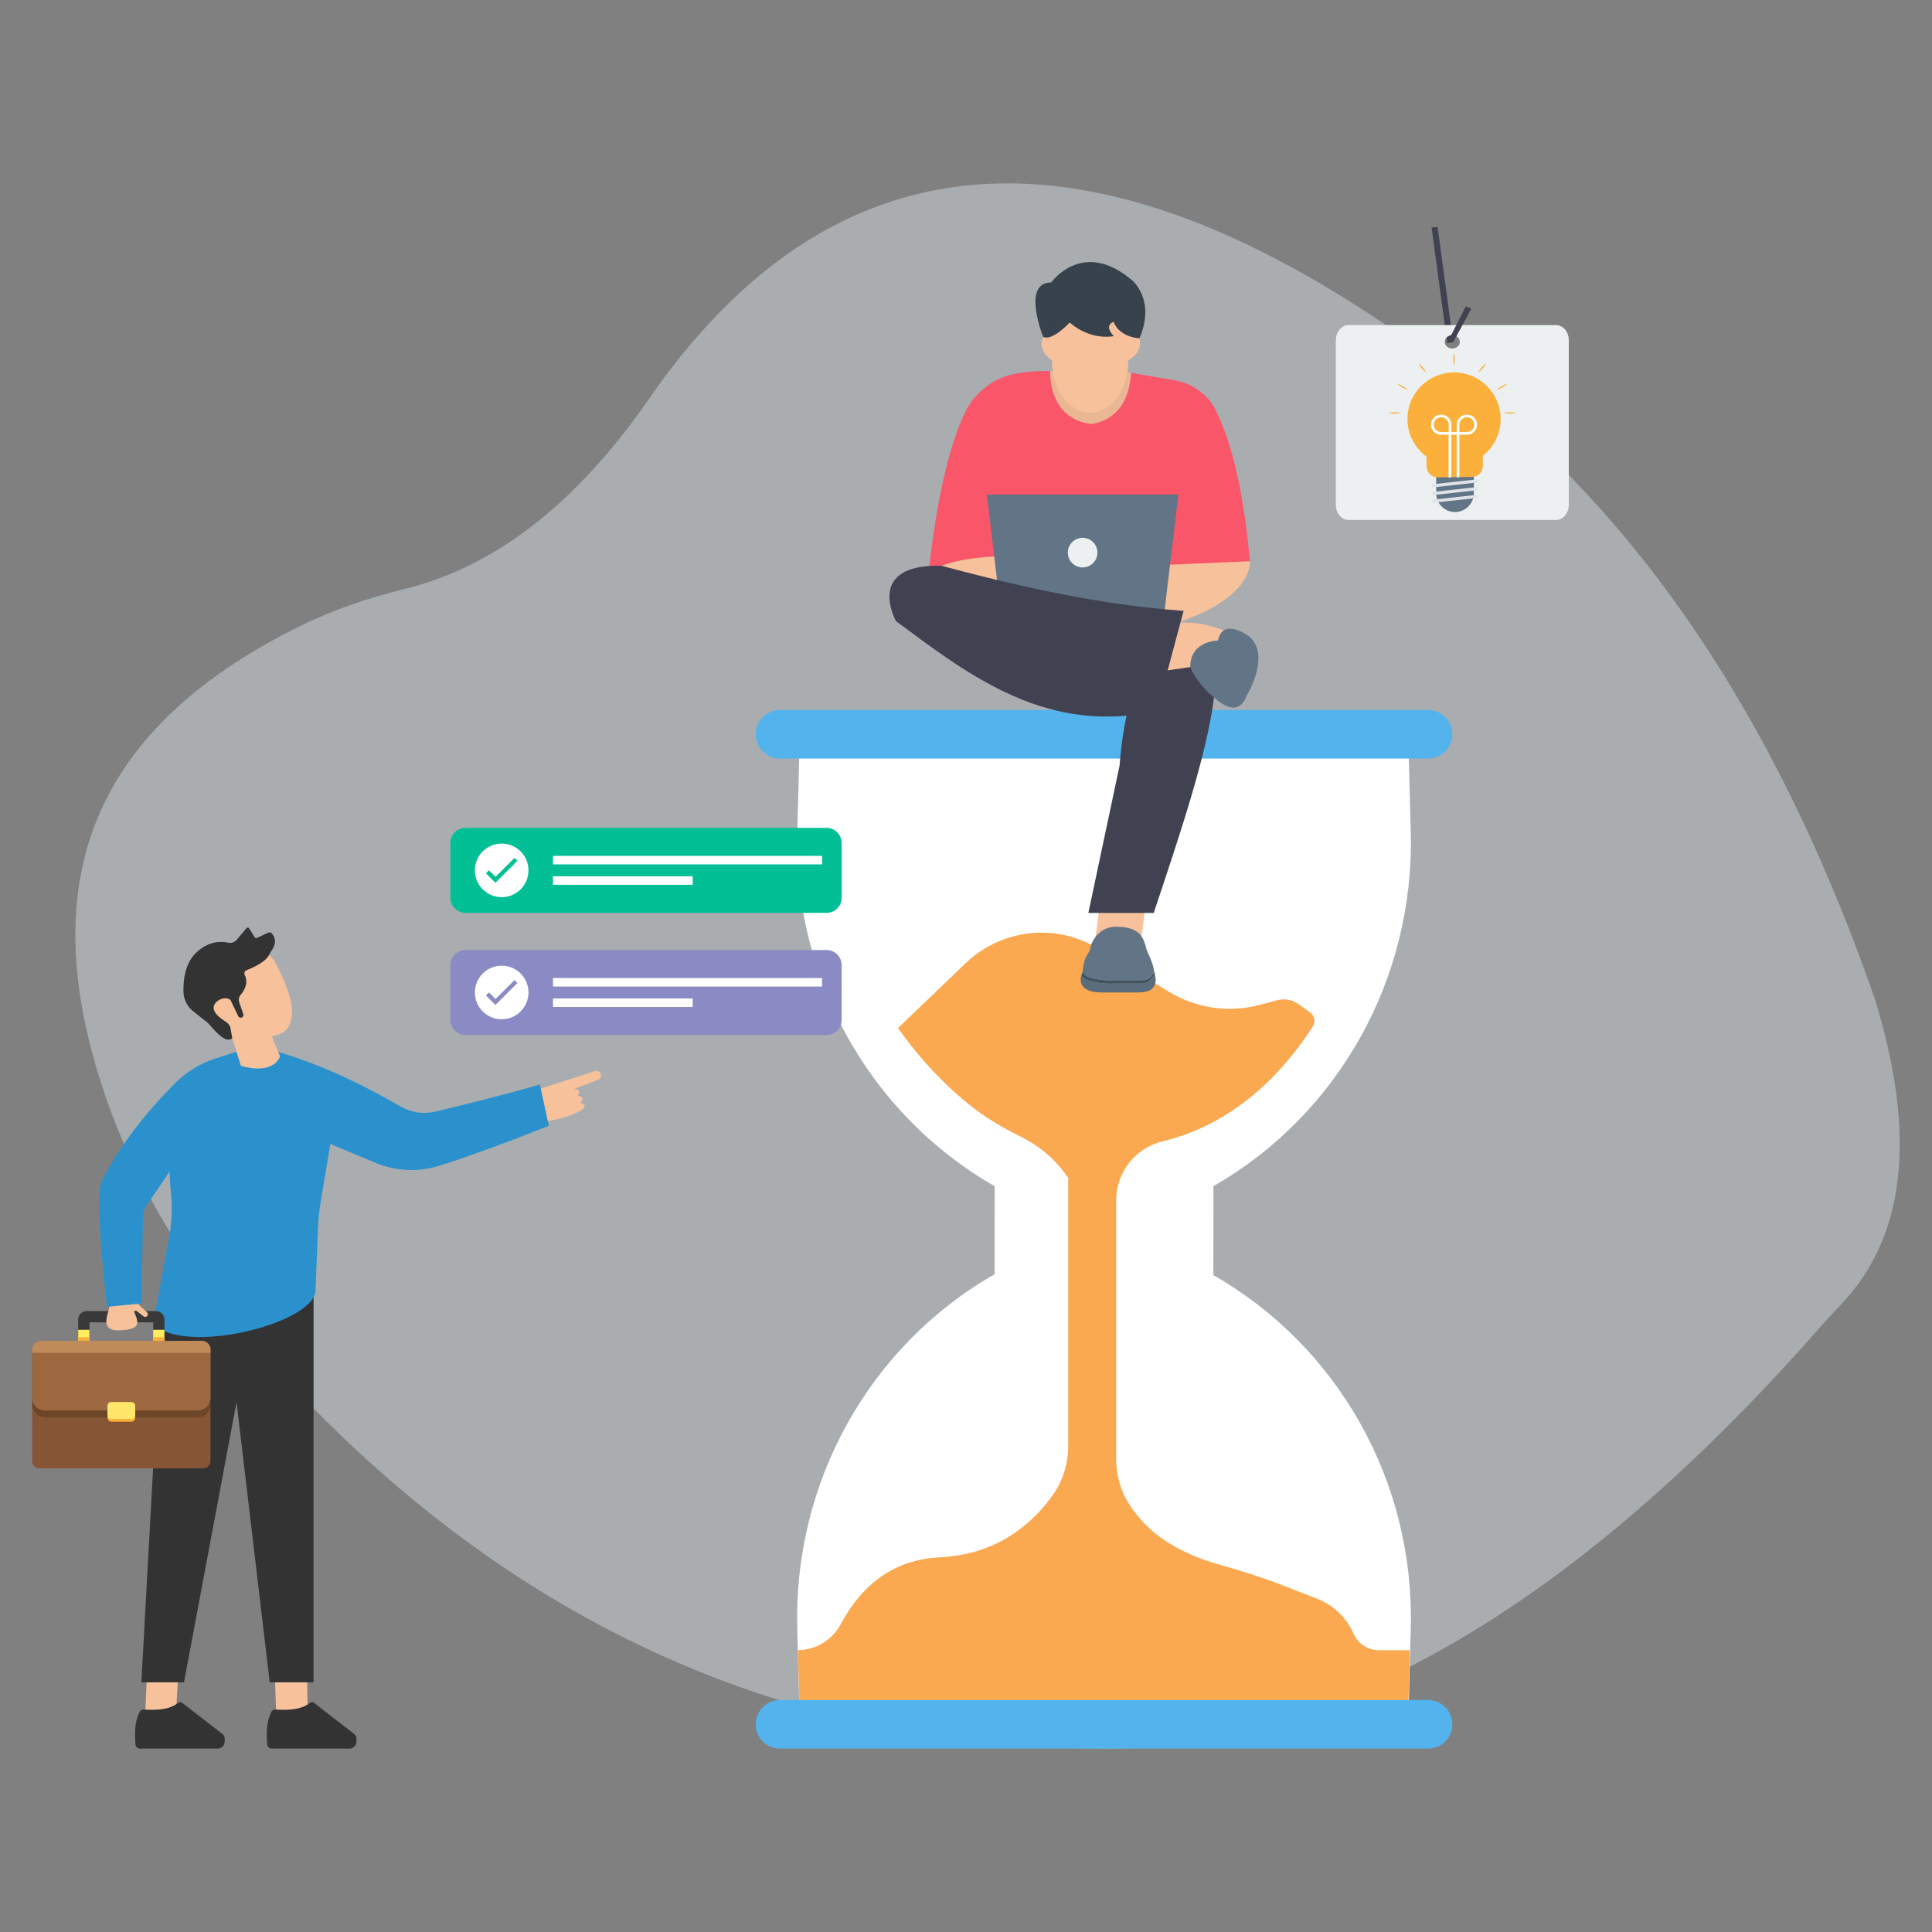 <?xml version="1.0" encoding="utf-8"?>
<svg xmlns="http://www.w3.org/2000/svg" id="Layer_1" style="enable-background:new 0 0 3000 3000" version="1.1" viewBox="0 0 3000 3000" x="0" y="0">
  <rect x="0" y="0" width="3000" height="3000" fill="#808080" stroke="none"/>
  <g>
    <path d="M1014,610.2c314.6-445,747.4-422.7,1281.4,0c277.5,221.7,477.3,542.5,616,941.2&#xD;&#xA;		c59.2,194.1,57,360.3-54.8,476.5c-10.2,10.6-20.1,21.4-29.8,32.5c-345.9,393.3-703.5,630.7-1079.1,654.7&#xD;&#xA;		c-540.4,7.1-1004.2-209.9-1386.1-666.3c-91.8-109.7-163.3-235.5-206.2-371.9c-90.6-287.9-34-536.1,313-705.9&#xD;&#xA;		c50.8-24.8,104.6-42.8,159.5-56.3C765.7,880.8,895.1,785.2,1014,610.2z" style="opacity:.4;fill:#e6f0f9;enable-background:new"/>
    <g>
      <g>
        <g>
          <g>
            <g>
              <path d="M2190.6,2528.4l-3.3,126h-946l-3.3-126c-6-227,111.9-438.6,306.4-549.8l0.1-136.7&#xD;&#xA;							C1349.9,1730.6,1232,1519,1238,1292l3.3-126h946l3.3,126c6,227-111.9,438.6-306.4,549.8l-0.1,138.2&#xD;&#xA;							C2078.6,2091.2,2196.6,2301.4,2190.6,2528.4z" style="fill:#fff"/>
            </g>
          </g>
        </g>
        <path d="M1394.4,1596.4l105.1-100.8c53.9-51.7,135.3-62.2,200.5-25.8l115.1,70.2c42,25.6,92.7,33.1,140.4,20.5&#xD;&#xA;				l28.1-7.4c11.3-3,23.3-0.7,32.7,6.1l18.1,13c7,5,8.7,14.6,4.1,21.8c-58.9,91.3-137.5,155-232.9,178.2&#xD;&#xA;				c-18.4,4.5-35.1,14.2-47.9,28.3l0,0c-15.8,17.4-24.5,40-24.5,63.4v401.2c0,24.2,6.2,48.1,18.9,68.7c31,50,81.3,78.9,142.2,96&#xD;&#xA;				c33.2,9.3,66,19.6,98.1,32.1l52.6,20.5c25.4,9.9,45.8,29.4,56.8,54.4l0,0c6.8,15.6,22.2,25.6,39.2,25.6h48.2l-2.1,77.5h-946&#xD;&#xA;				l-2.1-77.6l0,0c28-0.1,53.4-15.8,66.6-40.5c33.9-63,83.4-100.1,153.9-103.6c34.8-1.7,69.1-10.4,99.5-27.5&#xD;&#xA;				c28.9-16.3,53.5-38.6,74.1-66.7c16.8-22.9,25.6-50.6,25.6-78.9v-415.9c-19-28.4-43.9-49.3-73.7-64.1&#xD;&#xA;				c-25.3-12.6-49.9-26.6-72.3-43.8C1469.1,1687.6,1429.6,1645.9,1394.4,1596.4z" style="fill:#faa951"/>
        <g>
          <path d="M2217.4,1177.9H1211.2c-20.8,0-37.7-16.9-37.7-37.7l0,0c0-20.8,16.9-37.7,37.7-37.7h1006.3&#xD;&#xA;					c20.8,0,37.7,16.9,37.7,37.7l0,0C2255.1,1161,2238.3,1177.9,2217.4,1177.9z" style="fill:#53b4ed"/>
          <path d="M2217.4,2715.2H1211.2c-20.8,0-37.7-16.9-37.7-37.7l0,0c0-20.8,16.9-37.7,37.7-37.7h1006.3&#xD;&#xA;					c20.8,0,37.7,16.9,37.7,37.7l0,0C2255.1,2698.3,2238.3,2715.2,2217.4,2715.2z" style="fill:#53b4ed"/>
        </g>
      </g>
      <g>
        <g>
          <polygon points="1770.7 1469.6 1700 1464 1711.3 1378.4 1782 1381" style="fill:#f7c19b"/>
          <g>
            <g>
              <path d="M1391.1,964.1c118.2,88.7,236.6,177.2,406,139.8l1.7-87l-38.9-24.7l-103.8-7.9l-111.7-4.5l-56.4-37.2&#xD;&#xA;							L1391.1,964.1z" style="fill:#404251"/>
              <path d="M1940.9,871.7c0,0,7.5,64.6-142.1,103.5c0,0-22.9-11-20.3-13.5s53.3-126,53.3-126L1940.9,871.7z" style="fill:#f7c19b"/>
              <polygon points="1549.3 835.6 1549.3 920.2 1459.6 920.2 1441.8 892.2 1476.5 818.7" style="fill:#f7c19b"/>
              <g>
                <path d="M1692.4,571.7l-61.7,4.5l-15,52.2c0,0,17.2,63.4,24,63.9c6.8,0.4,46.9-0.8,59.2-5.1&#xD;&#xA;								c12.3-4.2,40.6-19.9,40.6-19.9s13.1-21.6,13.1-23.7c0-2.1,11-38.9,11-38.9l-7.2-25.7L1692.4,571.7z" style="fill:#eab794"/>
                <path d="M1441.8,892.2c0,0,14.3-164,56.6-251.5c14.8-30.6,42.4-52.9,75.7-59.8c14.8-3.1,33.6-5.2,56.6-4.8&#xD;&#xA;								c0,0-4.3,75,64.9,82.3c35.7-6.6,57.4-31.3,60.8-79.5l67.7,11.6c27.4,4.7,51.4,21.8,63.8,46.7&#xD;&#xA;								c28.4,57.5,44.4,138.8,52.9,234.3l-157.3,6.7l-120.7-7.8l-100.9-7C1562,863.5,1465.5,863.5,1441.8,892.2z" style="fill:#fa5669"/>
                <g>
                  <path d="M1633.6,559.6c0,44.8,26.5,81.2,59.2,81.2s59.2-36.4,59.2-81.2c0,0,29-14.7,14.4-41.2l-58.6-60.9&#xD;&#xA;									l-10.6,4.5l-43.5,15.2l-25.9,36.7C1616.4,521.8,1609.1,542.7,1633.6,559.6z" style="fill:#f7c19b"/>
                  <path d="M1619.8,523.1c0,0-34-84.5,12.5-84.5c0,0,48.6-68.9,125.6-3.4c0,0,37.2,30.5,11.4,90.1&#xD;&#xA;									c0,0-30-0.8-40.2-25.4c0,0-16.1,4.7,0.4,22c0,0-35.1,8-68.5-21.1C1661.1,500.8,1634,530.2,1619.8,523.1z" style="fill:#37424c"/>
                </g>
              </g>
              <polygon points="1808.3 948.4 1553.9 948.4 1532.4 767.9 1829.8 767.9" style="fill:#617586"/>
              <path d="M1915.5,986.1c0,0-50.2-29.3-107.1-15.8l-11.3,54.7v23.1h41.7l46.8-13.5l29.9-20.3V986.1z" style="fill:#f7c19b"/>
              <path d="M1935.8,1080c-14.4,40.6-50.8,2.5-50.8,2.5c-26.3-20.5-36.6-46.5-36.8-46.9l0,0c0-41,43.1-41,43.1-41&#xD;&#xA;							c7.2-36.8,47.8-6.8,47.8-6.8C1974.7,1017.4,1935.8,1080,1935.8,1080z" style="fill:#617586"/>
              <path d="M1885.1,1082.6c-10.9,88.8-52.7,212.4-93.6,335H1690l48.5-228.9c0,0,5.6-97,35-145.5&#xD;&#xA;							c-201.8-1.4-319-31.2-382.3-78.9c0,0-49.6-89.1,71.1-85.7c128,34.5,254,61.5,375.6,69.9l-24.8,92.5l35.4-5.2l0,0&#xD;&#xA;							C1848.4,1036,1858.8,1062,1885.1,1082.6z" style="fill:#404251"/>
            </g>
            <path d="M1704.1,858.1c0,12.7-10.3,23-23,23s-23-10.3-23-23s10.3-23,23-23&#xD;&#xA;						C1693.8,835.1,1704.1,845.4,1704.1,858.1z" style="fill:#ecf0f1"/>
          </g>
          <g>
            <path d="M1791.7,1532.1c-5.9,9.9-22.8,9-30.7,9c-8,0-40.4,0-51.1,0s-31.1-2.4-31.8-19c-0.1-2.9,0.3-5,0.9-6.9&#xD;&#xA;						c2.9,3.1,7.9,6.6,16.5,8.7c19,4.7,30.7,3.3,36.4,3.3h40.6c6.1,0,16-3.9,20.7-14.5C1794.6,1518.6,1795.8,1525.1,1791.7,1532.1z" style="fill:#596d7c"/>
            <path d="M1793.2,1512.7c-4.7,10.7-14.6,14.5-20.7,14.5h-40.6c-5.6,0-17.3,1.4-36.4-3.3&#xD;&#xA;						c-8.6-2.1-13.6-5.6-16.5-8.7c0.8-2.4,1.8-4.4,2.2-6.9c1.3,3.8,5,8.1,14.4,10.4c19,4.7,30.7,3.3,36.4,3.3c5.6,0,34.1-0.1,40.6,0&#xD;&#xA;						c9.8,0.2,16.6-5,19.4-14.9C1792.3,1509,1792.7,1510.8,1793.2,1512.7z" style="fill:#3a556a"/>
            <path d="M1791.9,1507.2L1791.9,1507.2c-2.8,9.9-9.6,15.1-19.4,14.9c-6.5-0.1-35,0-40.6,0s-17.3,1.4-36.4-3.3&#xD;&#xA;						c-9.4-2.3-13.1-6.6-14.4-10.4c0.1-0.4,0.1-0.8,0.1-1.2c0.3-5.3,2.2-16.7,6.1-23c3.8-6.3,5.3-7.9,6.7-15.5&#xD;&#xA;						c1.4-7.7,13.7-29.7,38.5-29.7s37.3,7.2,43,20.3c5.6,13.1,2.2,9.5,7.7,21.9c5.4,12.4,7.4,16.9,8.5,24.6&#xD;&#xA;						C1791.7,1506.2,1791.8,1506.7,1791.9,1507.2z" style="fill:#617586"/>
          </g>
        </g>
      </g>
      <g>
        <g>
          <polygon points="2256.5 531.4 2247.2 532.5 2223 353.4 2232.3 352.3" style="fill:#404251"/>
          <path d="M2416.1,504.8h-321.9c-11,0-19.9,10.5-19.9,23.4V784c0,12.9,8.9,23.4,19.9,23.4h321.9&#xD;&#xA;					c11,0,19.9-10.5,19.9-23.4V528.1C2436,515.2,2427.1,504.8,2416.1,504.8z M2255.1,541.2c-6.5,0-11.7-4.7-11.7-10.4&#xD;&#xA;					c0-5.8,5.3-10.4,11.7-10.4c6.5,0,11.7,4.7,11.7,10.4C2266.9,536.5,2261.6,541.2,2255.1,541.2z" style="fill:#ecf0f1"/>
          <polygon points="2256.5 531.4 2247.2 532.5 2276 475.9 2284.7 479.2" style="fill:#404251"/>
        </g>
        <g>
          <path d="M2259.3,795.1L2259.3,795.1c-16.1,0-29.2-13.1-29.2-29.2V732h58.5v33.9&#xD;&#xA;					C2288.5,782,2275.4,795.1,2259.3,795.1z" style="fill:#617586"/>
          <g>
            <path d="M2302.4,707.9l0.3,15.3c0.1,9.5-7.4,17.3-16.9,17.4l-19.6,0.3h-0.9h-2.4h-0.9l-8.3,0.1h-0.9h-2.4h-0.9&#xD;&#xA;						l-16.8,0.3c-9.5,0.1-17.3-7.4-17.4-16.9l-0.2-15.3c-14.7-10.7-25.2-26.9-28.5-45.6c-0.7-3.8-1.1-7.7-1.1-11.7&#xD;&#xA;						c-0.5-31.3,19-58.3,46.7-68.8c7.6-2.9,15.9-4.6,24.5-4.7c40-0.6,72.9,31.3,73.5,71.3C2330.6,673.3,2319.6,694.4,2302.4,707.9z" style="fill:#fbb03b"/>
            <g>
              <path d="M2278,643.9h-0.4c-8.6,0-15.6,7-15.6,15.6v11.4h-8.3v-11.4c0-8.6-7-15.6-15.6-15.6h-0.5&#xD;&#xA;							c-4.1,0-8.1,1.6-11,4.6c-2.9,2.9-4.6,6.9-4.6,11c0,8.6,7,15.6,15.6,15.6h11.8v66.2h0.9h2.4h0.9V675h8.3v66h0.9h2.4h0.9v-66&#xD;&#xA;							h11.9c4.2,0,8.1-1.6,11-4.6c2.9-2.9,4.6-6.9,4.6-11C2293.6,650.9,2286.6,643.9,2278,643.9z M2249.5,670.8h-11.8&#xD;&#xA;							c-6.3,0-11.4-5.1-11.4-11.4c0-3,1.2-5.9,3.3-8.1c2.2-2.2,5-3.3,8.1-3.3h0.5c6.3,0,11.4,5.1,11.4,11.4v11.4H2249.5z&#xD;&#xA;							 M2286.1,667.5c-2.1,2.2-5,3.3-8.1,3.3h-11.9v-11.4c0-6.3,5.1-11.4,11.4-11.4h0.4c6.3,0,11.4,5.1,11.4,11.4&#xD;&#xA;							C2289.4,662.5,2288.2,665.4,2286.1,667.5z" style="fill:#fff"/>
            </g>
            <path d="M2257.8,548.3c0.8,3.1,1,6.3,1,9.5c0,2.8-0.2,5.6-0.7,8.3c-0.1,0.4-0.2,0.8-0.3,1.2&#xD;&#xA;						c-0.1-0.4-0.2-0.8-0.3-1.2c-0.6-2.7-0.7-5.5-0.7-8.3C2256.8,554.6,2257,551.3,2257.8,548.3L2257.8,548.3z" style="fill:#fbb03b"/>
            <g>
              <path d="M2307.8,563.9c-1.3,2.9-3.2,5.5-5.3,7.9c-1.8,2.1-3.7,4.2-5.9,5.9c-0.3,0.3-0.6,0.5-1,0.7&#xD;&#xA;							c0.2-0.4,0.3-0.7,0.5-1.1c1.3-2.5,3-4.7,4.7-6.9C2303,568.1,2305.2,565.8,2307.8,563.9L2307.8,563.9z" style="fill:#fbb03b"/>
              <path d="M2340.5,596c-2.3,2.2-5,4-7.7,5.6c-2.4,1.4-4.9,2.6-7.6,3.5c-0.4,0.1-0.8,0.2-1.2,0.3&#xD;&#xA;							c0.3-0.3,0.6-0.6,0.9-0.8c2.1-1.8,4.4-3.4,6.8-4.8C2334.5,598.3,2337.4,596.8,2340.5,596L2340.5,596z" style="fill:#fbb03b"/>
              <path d="M2354,641.2c-3.1,0.8-6.3,1-9.5,1c-2.8,0-5.6-0.2-8.3-0.7c-0.4-0.1-0.8-0.2-1.2-0.3&#xD;&#xA;							c0.4-0.1,0.8-0.2,1.2-0.3c2.7-0.6,5.5-0.7,8.3-0.7C2347.7,640.2,2350.9,640.4,2354,641.2L2354,641.2z" style="fill:#fbb03b"/>
            </g>
            <g>
              <path d="M2202.5,563.9c2.6,1.9,4.8,4.2,6.8,6.6c1.8,2.1,3.4,4.4,4.7,6.9c0.2,0.4,0.4,0.7,0.5,1.1&#xD;&#xA;							c-0.3-0.2-0.7-0.5-1-0.7c-2.2-1.7-4.1-3.8-5.9-5.9C2205.7,569.4,2203.8,566.8,2202.5,563.9L2202.5,563.9z" style="fill:#fbb03b"/>
              <path d="M2169.8,596c3.1,0.8,6,2.3,8.7,3.8c2.4,1.4,4.7,2.9,6.8,4.8c0.3,0.3,0.6,0.5,0.9,0.8&#xD;&#xA;							c-0.4-0.1-0.8-0.2-1.2-0.3c-2.6-0.9-5.1-2.1-7.6-3.5C2174.8,600,2172.1,598.2,2169.8,596L2169.8,596z" style="fill:#fbb03b"/>
              <path d="M2156.3,641.2c3.1-0.8,6.3-1,9.5-1c2.8,0,5.6,0.2,8.3,0.7c0.4,0.1,0.8,0.2,1.2,0.3&#xD;&#xA;							c-0.4,0.1-0.8,0.2-1.2,0.3c-2.7,0.6-5.5,0.7-8.3,0.7C2162.6,642.3,2159.4,642.1,2156.3,641.2L2156.3,641.2z" style="fill:#fbb03b"/>
            </g>
          </g>
          <g>
            <path d="M2225.8,756.6c-1.2,0-2.2-0.9-2.4-2.1c-0.1-1.3,0.8-2.5,2.1-2.6l66.9-7.4c0.1,0,0.2,0,0.3,0&#xD;&#xA;						c1.2,0,2.2,0.9,2.4,2.1c0.1,0.6-0.1,1.3-0.5,1.8s-1,0.8-1.6,0.9l-66.9,7.4C2226,756.6,2225.9,756.6,2225.8,756.6z" style="fill:#e1e3e8"/>
            <path d="M2225.8,768.7c-1.2,0-2.2-0.9-2.4-2.1c-0.1-0.6,0.1-1.3,0.5-1.8s1-0.8,1.6-0.9l66.9-7.4&#xD;&#xA;						c0.1,0,0.2,0,0.3,0c1.2,0,2.2,0.9,2.4,2.1c0.1,0.6-0.1,1.3-0.5,1.8s-1,0.8-1.6,0.9l-66.9,7.4&#xD;&#xA;						C2226,768.7,2225.9,768.7,2225.8,768.7z" style="fill:#e1e3e8"/>
            <path d="M2225.8,780.7c-1.2,0-2.2-0.9-2.4-2.1c-0.1-0.6,0.1-1.3,0.5-1.8s1-0.8,1.6-0.9l66.9-7.4&#xD;&#xA;						c0.1,0,0.2,0,0.3,0c1.2,0,2.2,0.9,2.4,2.1c0.1,1.3-0.8,2.5-2.1,2.6l-66.9,7.4C2226,780.7,2225.9,780.7,2225.8,780.7z" style="fill:#e1e3e8"/>
          </g>
        </g>
      </g>
      <g>
        <path d="M818.7,1697.2l105.5-34.1c3.7-1.1,7.7,1.1,8.8,4.8l0,0c1.2,3.8-0.9,7.8-4.7,9l-36.1,13.6&#xD;&#xA;				c0,0,12.5,1.1,4.4,11.4c0,0,13.8-0.3,4.6,10.6c0,0,12.4,2.5,3,10.1c0,0-17.7,14.7-70.1,20.4L818.7,1697.2z" style="fill:#f7c19b"/>
        <g>
          <polygon points="277.1 2594.4 272.9 2666.5 225.3 2663.7 228.5 2594.4" style="fill:#f7c19b"/>
          <path d="M217.6,2715.2h120.3c6.1,0,11-4.9,11-11v-5.2c0-1.6-1.6-5-2.8-5.9l-63.1-48.9c-2.2-1.8-5.1-1-7.3,0.7&#xD;&#xA;					c-13.9,10.4-33.4,10.7-53.1,9.7c-2.4-0.1-4.6,1.2-5.7,3.3c-8.9,18.2-7.3,35-6.7,50.3C210.4,2712.1,213.6,2715.2,217.6,2715.2z" style="fill:#333"/>
          <polygon points="476.7 2595.7 477.9 2666.5 428.9 2663.7 426.6 2595.7" style="fill:#f7c19b"/>
          <path d="M422.2,2715.2h120.3c6.1,0,11-4.9,11-11v-5.2c0-1.6-1.6-5-2.8-5.9l-63.1-48.9c-2.2-1.8-5.1-1-7.3,0.7&#xD;&#xA;					c-13.9,10.4-33.4,10.7-53.1,9.7c-2.4-0.1-4.6,1.2-5.7,3.3c-8.9,18.2-7.3,35-6.7,50.3C415,2712.1,418.2,2715.2,422.2,2715.2z" style="fill:#333"/>
          <polygon points="486.9 2004.4 486.9 2612.3 418.8 2612.3 367.3 2177.2 285.7 2612.3 219.5 2612.3 251.3 2033.2 384.1 1970.5" style="fill:#333"/>
          <path d="M489.9,2005l4.2-105.6c0.8-11.2,2.1-22.4,3.9-33.5l15-89.5l70.7,29.4c30.9,12.8,65.2,14.6,97.2,4.7&#xD;&#xA;					c70.3-21.7,171.3-62.4,171.3-62.4l-13.9-64.1c-53.2,15.6-123.5,32.8-162.3,42.1c-18.3,4.4-37.5,1.5-53.8-7.9&#xD;&#xA;					c-81.4-46.9-140.1-69.7-190.4-85c-25.1,23.3-41.1,19.6-61-1.6l-2.1,5.6c-0.9-2.7-1.4-4.1-1.4-4.1&#xD;&#xA;					c-106.9,47.3-107.8,164.2-102,217.8c2.3,21.7,1.7,43.6-1.8,65.1l-25.6,140C287.9,2104.8,484.8,2055.9,489.9,2005z" style="fill:#2b91cc"/>
          <path d="M424.5,1608.4c-1.6,0.2-2.3,2-1.4,3.3l8.7,21.4c0.9,1.2,3.1,6.8,2.7,8c-1.1,3-1.8,3.8-3.6,6.1&#xD;&#xA;					c-7.5,9.6-20,12.1-31.5,11.9c-11.8-0.1-22.3-3.1-24.8-4.1c-0.4-0.2-0.8-0.5-0.9-1l-12.8-41.3c-0.2-0.6-0.7-1.1-1.4-1.3&#xD;&#xA;					c-30.9-10.3-39.6-48.4-39.6-48.4c-14-84.6,49.7-89,81.7-86.2c10.7,1,20.2,7.3,25.2,16.7C480.9,1593.6,438.5,1606.5,424.5,1608.4&#xD;&#xA;					z" style="fill:#f7c19b"/>
          <path d="M358.6,1554.2l11.3,23.7c1.3,2.7,5,3.3,7,1l0,0c1-1.2,1.4-2.8,0.9-4.2l-6.3-18.3&#xD;&#xA;					c-1.4-4.1-0.5-8.5,2.3-11.8c5.3-6.2,12.5-17.8,6.2-30.8c-1.4-2.8-0.1-6.2,2.8-7.3c10.1-3.9,29.8-12.6,35.2-24.1&#xD;&#xA;					c1-2.1,2.2-4.1,3.5-6c3.8-5.3,9.7-16.6,0.7-26.9c-1.5-1.7-4-2.2-6-1.2l-17.3,8.2c-1.2,0.6-2.6,0.1-3.3-1l-8.7-14&#xD;&#xA;					c-0.9-1.5-3.1-1.7-4.2-0.3l-15.1,18.1c-3.3,3.9-8.5,5.7-13.5,4.5c-10.4-2.4-29.9-3.1-49.5,15.5c-17.4,16.6-20.2,42.8-19.7,60.9&#xD;&#xA;					c0.3,11.8,5.9,22.9,15.2,30.2l21.7,17.2c0.8,0.6,1.6,1.3,2.3,2.1c5.3,5.7,26,32.8,36.2,22.4c0.3-0.3,0.3-0.7,0.2-1.1l-3-16.6&#xD;&#xA;					c-1.7-3.5-4.3-6.4-7.6-8.4c-8.9-5.4-25.8-17.9-14.2-29.8c3.9-4,9.3-6.2,14.8-6.1C353.7,1550.4,357.2,1551.2,358.6,1554.2z" style="fill:#333"/>
          <g>
            <g>
              <g>
                <g>
                  <path d="M121.4,2049.1v49.2H139v-45h98.9v45h17.5v-49.2c0-7.4-6-13.3-13.3-13.3H134.8&#xD;&#xA;									C127.4,2035.7,121.4,2041.7,121.4,2049.1z" style="fill:#393939"/>
                </g>
              </g>
              <rect height="33.3" style="fill:#ffec5f" width="17.5" x="237.8" y="2064.9"/>
              <rect height="33.3" style="fill:#ffec5f" width="17.5" x="121.4" y="2064.9"/>
            </g>
            <g>
              <g>
                <g>
                  <path d="M61.3,2280.1h254.2c6.2,0,11.3-5.1,11.3-11.3v-87.1H50v87.1C50,2275,55.1,2280.1,61.3,2280.1z" style="fill:#865535"/>
                  <path d="M69.9,2200.9H307c11,0,19.9-8.9,19.9-19.9v-88.3H50v88.3C50,2192,58.9,2200.9,69.9,2200.9z" style="fill:#6d4629"/>
                  <path d="M50,2095.5v74.8c0,11,8.9,19.9,19.9,19.9H307c11,0,19.9-8.9,19.9-19.9v-74.8c0-7.4-6-13.4-13.4-13.4&#xD;&#xA;									H63.6C56,2082,50,2088.1,50,2095.5z" style="fill:#9d6840"/>
                </g>
                <path d="M50,2095.5v5.2h276.8v-5.2c0-7.4-6-13.4-13.4-13.4H63.5C56,2082,50,2088.1,50,2095.5z" style="fill:#bf8b59"/>
              </g>
              <g>
                <path d="M166.9,2183v18.8c0,3.2,2.6,5.8,5.8,5.8h31.4c3.2,0,5.8-2.6,5.8-5.8V2183c0-3.2-2.6-5.8-5.8-5.8h-31.4&#xD;&#xA;								C169.5,2177.2,166.9,2179.8,166.9,2183z" style="fill:#f9b138"/>
                <path d="M166.9,2183v14.5c0,3.2,2.6,5.8,5.8,5.8h31.4c3.2,0,5.8-2.6,5.8-5.8V2183c0-3.2-2.6-5.8-5.8-5.8h-31.4&#xD;&#xA;								C169.5,2177.2,166.9,2179.8,166.9,2183z" style="fill:#ffe76b"/>
              </g>
            </g>
            <rect height="5.6" style="fill:#f9b138" width="17.5" x="121.5" y="2076.4"/>
            <rect height="5.6" style="fill:#f9b138" width="17.5" x="237.9" y="2076.4"/>
          </g>
          <path d="M170.8,2010.9v0.2c0.7,5.7,0.5,11.4-0.6,17c-2.7,14.2-16.6,39.7,17.5,37.6c29.9-1.8,28.4-10.3,20.9-28&#xD;&#xA;					c-0.8-1.9,1.5-3.6,3.1-2.4l11.3,8.8c1.9,1.5,4.7,1,6-1.1l0,0c1-1.7,0.8-3.8-0.7-5.2l-14.2-13.3c-2.3-2.1-4-4.9-4.8-7.9l-2.7-9.2&#xD;&#xA;					L170.8,2010.9z" style="fill:#f7c19b"/>
          <path d="M367.3,1633l-33.9,11.1c-12.3,4-24.1,9.5-34.9,16.5c-10,6.5-19.7,14-29.7,24.5&#xD;&#xA;					c-42.2,42.7-79.8,90.1-109.4,145.7c-14.9,20.6,6.8,198.4,6.8,198.4l53.3-5.2l2.8-143.9l77.2-114.9l47.6-41.7L367.3,1633z" style="fill:#2b91cc"/>
        </g>
      </g>
      <g>
        <path d="M1283.5,1417.5H722.7c-12.9,0-23.4-10.5-23.4-23.4v-85.2c0-12.9,10.5-23.4,23.4-23.4h560.8&#xD;&#xA;				c12.9,0,23.4,10.5,23.4,23.4v85.2C1307,1407,1296.5,1417.5,1283.5,1417.5z" style="fill:#02bf96"/>
        <g>
          <path d="M779,1393.1L779,1393.1c-23,0-41.6-18.6-41.6-41.6l0,0c0-23,18.6-41.6,41.6-41.6l0,0&#xD;&#xA;					c23,0,41.6,18.6,41.6,41.6l0,0C820.6,1374.5,802,1393.1,779,1393.1z" style="fill:#fff"/>
          <g>
            <rect height="13.2" style="fill:#fff" width="417.8" x="858.7" y="1329"/>
            <rect height="13.2" style="fill:#fff" width="216.9" x="858.7" y="1360.7"/>
          </g>
          <polygon points="798.9 1332.2 803.4 1336.7 769.3 1370.8 754.6 1356.1 759.3 1351.4 769.5 1361.5" style="fill:#02bf96"/>
        </g>
      </g>
      <g>
        <path d="M1283.5,1607.2H722.7c-12.9,0-23.4-10.5-23.4-23.4v-85.2c0-12.9,10.5-23.4,23.4-23.4h560.8&#xD;&#xA;				c12.9,0,23.4,10.5,23.4,23.4v85.2C1307,1596.7,1296.5,1607.2,1283.5,1607.2z" style="fill:#8a8bc4"/>
        <g>
          <path d="M779,1582.7L779,1582.7c-23,0-41.6-18.6-41.6-41.6l0,0c0-23,18.6-41.6,41.6-41.6l0,0&#xD;&#xA;					c23,0,41.6,18.6,41.6,41.6l0,0C820.6,1564.1,802,1582.7,779,1582.7z" style="fill:#fff"/>
          <g>
            <rect height="13.2" style="fill:#fff" width="417.8" x="858.7" y="1518.7"/>
            <rect height="13.2" style="fill:#fff" width="216.9" x="858.7" y="1550.4"/>
          </g>
          <polygon points="798.9 1521.9 803.4 1526.4 769.3 1560.5 754.6 1545.8 759.3 1541 769.5 1551.2" style="fill:#8a8bc4"/>
        </g>
      </g>
    </g>
  </g>
</svg>